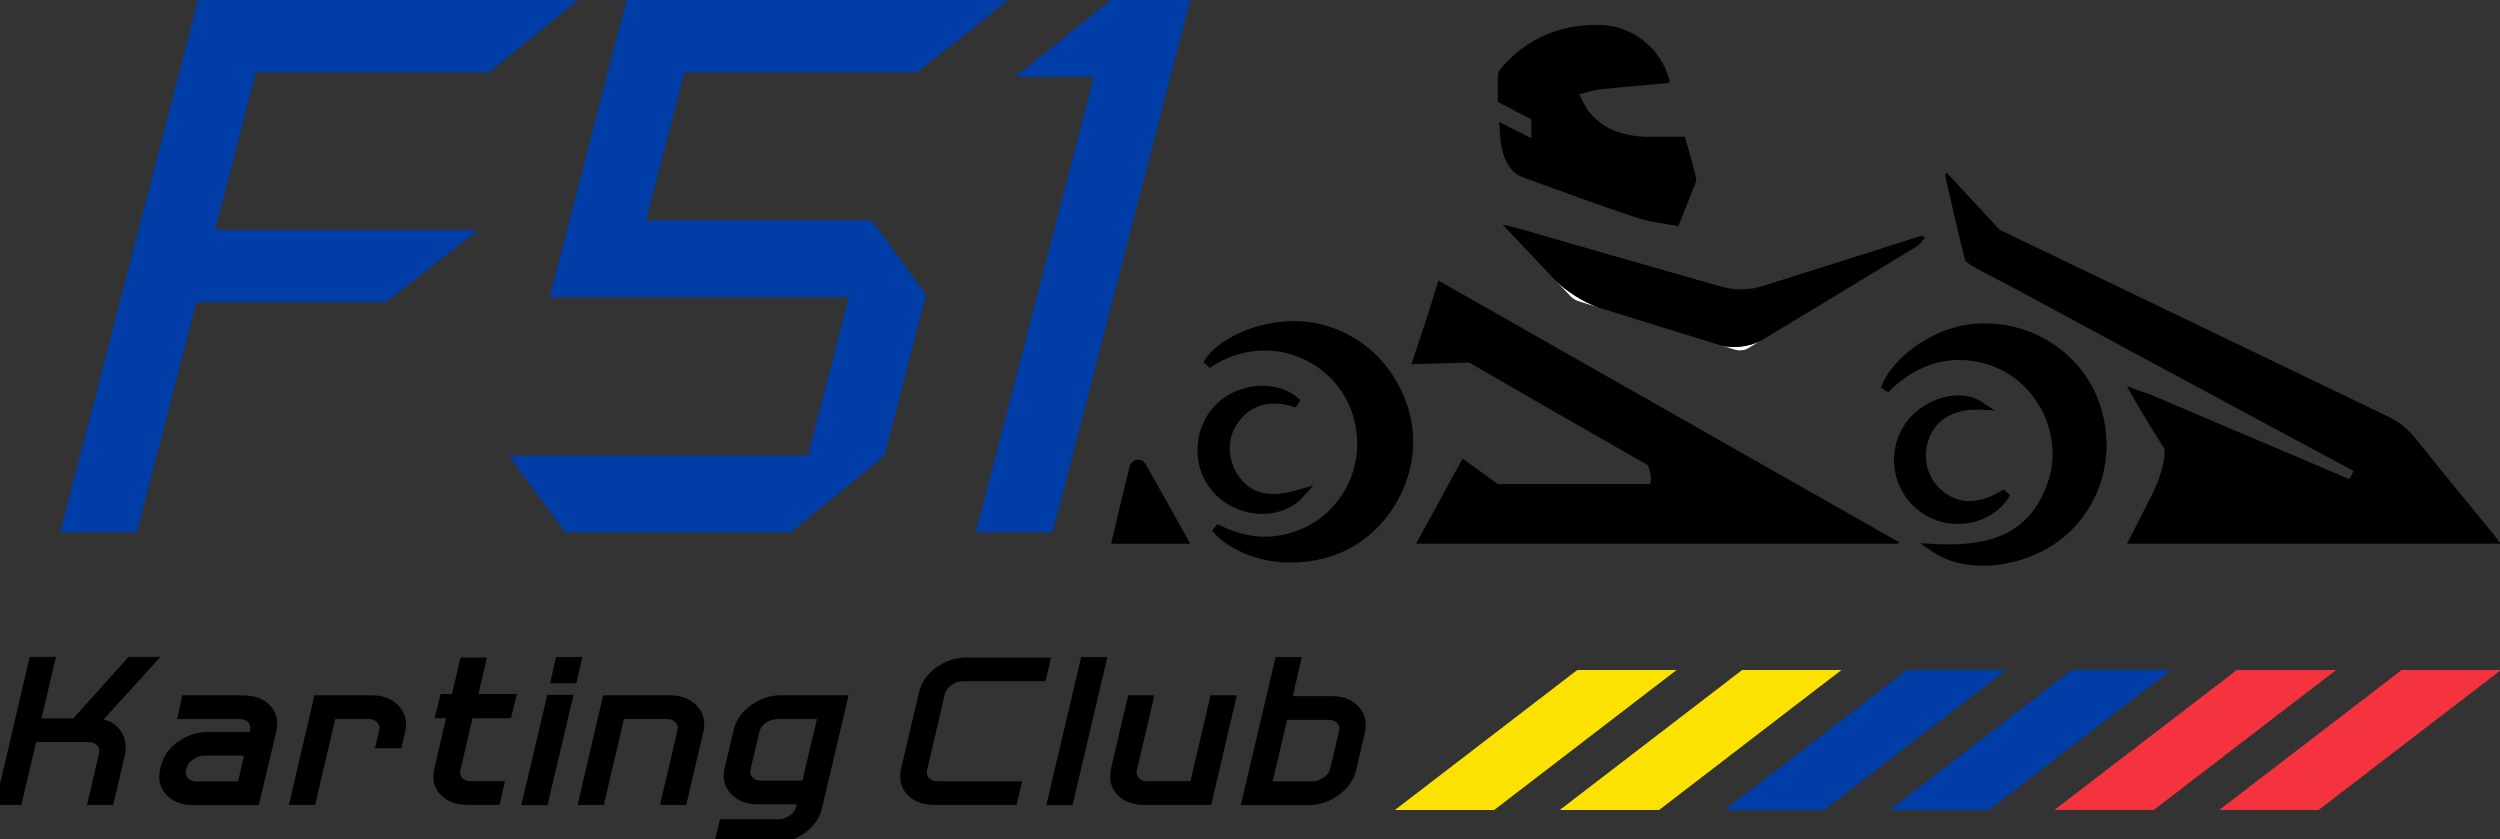 <?xml version="1.0" encoding="utf-8"?>
<!-- Generator: Adobe Illustrator 24.0.1, SVG Export Plug-In . SVG Version: 6.00 Build 0)  -->
<svg version="1.1" id="Layer_1" xmlns="http://www.w3.org/2000/svg" xmlns:xlink="http://www.w3.org/1999/xlink" x="0px" y="0px"
	 viewBox="0 0 493.51 165.64" style="enable-background:new 0 0 493.51 165.64;" xml:space="preserve">
<rect x="0" y="0" width="493.51" height="165.64" fill="#333333" stroke="none"/>
<style type="text/css">
	.st0{fill:#FCE200;}
	.st1{fill:#003DA6;}
	.st2{fill:#F5333F;}
	.st3{stroke:#000000;stroke-width:1.526;stroke-miterlimit:10;}
	.st4{fill:#FFFFFF;}
</style>
<g>
	<g>
		<polygon class="st0" points="311.36,132.26 275.35,159.9 294.95,159.9 330.97,132.26 		"/>
		<polygon class="st0" points="343.91,132.26 307.89,159.9 327.5,159.9 363.51,132.26 		"/>
		<polygon class="st1" points="376.45,132.26 340.44,159.9 360.05,159.9 396.06,132.26 		"/>
		<polygon class="st1" points="409,132.26 372.99,159.9 392.6,159.9 428.61,132.26 		"/>
		<polygon class="st2" points="441.55,132.26 405.53,159.9 425.14,159.9 461.16,132.26 		"/>
		<polygon class="st2" points="474.1,132.26 438.08,159.9 457.69,159.9 493.7,132.26 		"/>
	</g>
	<g>
		<path class="st3" d="M29.95,130.43l-11.11,12.23c1.84-0.03,3.24,0.59,4.2,1.84c0.95,1.26,1.24,2.72,0.87,4.38l-2.16,9.25h-3.61
			l2.16-9.25c0.22-0.88,0.04-1.63-0.54-2.24c-0.58-0.61-1.37-0.91-2.37-0.91H6.52l-2.91,12.4H0l6.47-27.7h3.61l-2.86,12.15h7.59
			l10.92-12.15H29.95z"/>
		<path class="st3" d="M50.48,158.17H38.16c-2.06,0-3.65-0.59-4.76-1.78c-1.11-1.19-1.45-2.7-1.01-4.52l0.09-0.33
			c0.41-1.82,1.44-3.33,3.12-4.52c1.67-1.19,3.54-1.78,5.6-1.78h8.72l0.05-0.37l0.14-0.54c0.19-0.88,0.01-1.63-0.54-2.24
			c-0.55-0.61-1.32-0.91-2.32-0.91H35.91l0.7-3.15h11.34c2.06,0,3.66,0.57,4.78,1.72s1.48,2.62,1.08,4.42L50.48,158.17z
			 M47.62,155.02l1.5-6.63h-8.67c-1,0-1.93,0.3-2.79,0.91c-0.86,0.61-1.38,1.35-1.57,2.24L36,151.87c-0.22,0.88-0.04,1.63,0.54,2.24
			c0.58,0.61,1.37,0.91,2.37,0.91H47.62z"/>
		<path class="st3" d="M78.61,146.94H75l0.61-2.61c0.19-0.86,0-1.6-0.56-2.22s-1.33-0.93-2.3-0.93h-7.17l-3.98,16.96h-3.61
			l4.69-20.11h10.78c2,0,3.56,0.61,4.69,1.83s1.48,2.71,1.08,4.48L78.61,146.94z"/>
		<path class="st3" d="M98.01,158.13H92.3c-2.06,0-3.66-0.59-4.78-1.78c-1.12-1.19-1.47-2.7-1.03-4.52l2.53-10.82h-2.25l0.8-3.23
			h2.25l1.69-7.22h3.66l-1.69,7.22h7.59l-0.8,3.23h-7.59l-2.53,10.82c-0.22,0.89-0.05,1.63,0.52,2.24c0.56,0.61,1.34,0.91,2.34,0.91
			h5.72L98.01,158.13z"/>
		<path class="st3" d="M107.48,158.17h-3.61l4.78-20.24h3.61L107.48,158.17z M113.15,134.12h-3.61l0.84-3.65H114L113.15,134.12z"/>
		<path class="st3" d="M134.86,158.13h-3.61l3.23-13.81c0.19-0.86,0-1.6-0.56-2.22s-1.33-0.93-2.3-0.93h-9.05l-3.98,16.96h-3.61
			l4.69-20.11h12.66c2,0,3.56,0.61,4.69,1.83s1.48,2.71,1.08,4.48L134.86,158.13z"/>
		<path class="st3" d="M161.53,159.34c-0.41,1.77-1.45,3.26-3.14,4.48c-1.69,1.22-3.53,1.82-5.53,1.82h-10.88l0.75-3.15h10.88
			c1,0,1.92-0.3,2.77-0.91c0.84-0.61,1.36-1.36,1.55-2.24l0.33-1.33h-8.72c-2,0-3.56-0.61-4.69-1.83c-1.12-1.22-1.47-2.71-1.03-4.48
			l1.73-7.38c0.41-1.77,1.45-3.26,3.14-4.48s3.53-1.83,5.53-1.83h12.33L161.53,159.34z M159,154.86l3.23-13.68h-8.72
			c-1,0-1.93,0.3-2.79,0.91c-0.86,0.61-1.38,1.35-1.57,2.24l-1.73,7.38c-0.22,0.88-0.05,1.63,0.52,2.24
			c0.56,0.61,1.34,0.91,2.34,0.91H159z"/>
		<path class="st3" d="M200.81,155.02l-0.75,3.11h-15.61c-2.06,0-3.66-0.59-4.78-1.78c-1.12-1.19-1.47-2.7-1.03-4.52l3.52-14.97
			c0.44-1.82,1.49-3.33,3.16-4.52c1.67-1.19,3.54-1.78,5.6-1.78h15.61l-0.75,3.15h-15.61c-1,0-1.93,0.3-2.79,0.91
			c-0.86,0.61-1.4,1.36-1.62,2.24l-3.47,14.97c-0.22,0.89-0.05,1.63,0.52,2.24c0.56,0.61,1.34,0.91,2.34,0.91L200.81,155.02z"/>
		<path class="st3" d="M211.12,158.17h-3.61l6.52-27.7h3.61L211.12,158.17z"/>
		<path class="st3" d="M238.5,158.13h-12.61c-2.06,0-3.66-0.59-4.78-1.78c-1.12-1.19-1.47-2.7-1.03-4.52l3.23-13.81h3.61
			l-3.23,13.81c-0.22,0.89-0.04,1.63,0.54,2.24c0.58,0.61,1.37,0.91,2.37,0.91h9l3.98-16.96h3.61L238.5,158.13z"/>
		<path class="st3" d="M266.95,151.87c-0.41,1.77-1.46,3.26-3.16,4.48c-1.7,1.22-3.55,1.82-5.55,1.82H245.9l6.52-27.7h3.61
			l-1.78,7.71h8.72c2,0,3.55,0.61,4.66,1.83s1.46,2.71,1.05,4.48L266.95,151.87z M263.34,151.87l1.73-7.38
			c0.22-0.88,0.05-1.63-0.52-2.24c-0.56-0.61-1.34-0.91-2.34-0.91h-8.72l-3.23,13.68h8.72c1,0,1.92-0.3,2.77-0.91
			C262.59,153.5,263.12,152.76,263.34,151.87z"/>
	</g>
	<path class="st4" d="M339.75,68.18c0.95,0.29,1.9,0.59,2.86,0.88c0.73,0.22,1.79,0.1,2.44-0.29c0.87-0.52,1.73-1.05,2.6-1.57
		C345.56,68.42,342.07,68.85,339.75,68.18z"/>
	<path class="st4" d="M378.78,46.71c-10.38,3.29-20.76,6.6-31.16,9.82c0.05-0.01,0.09-0.02,0.14-0.03
		C358.12,53.28,368.44,49.98,378.78,46.71z"/>
	<path class="st4" d="M310.1,58.55c0.46,0.48,1.16,0.81,1.8,1.01c1.23,0.39,2.47,0.76,3.71,1.15c-2.77-0.93-6.5-3.26-8.53-5.33
		C308.08,56.44,309.1,57.51,310.1,58.55z"/>
	<path class="st4" d="M339.86,56.59c0.03,0.01,0.07,0.01,0.1,0.02c-13.43-3.8-26.84-7.68-40.26-11.54
		C313.09,48.92,326.46,52.8,339.86,56.59z"/>
	<path d="M345.75,57.12c0.62-0.19,1.25-0.4,1.87-0.59c-2.49,0.75-5.15,0.78-7.66,0.08c0.64,0.18,1.28,0.37,1.91,0.55
		C343.08,57.5,344.56,57.49,345.75,57.12z"/>
	<path d="M306.95,55.25c0.04,0.04,0.09,0.09,0.13,0.13c-0.94-0.99-1.88-1.98-2.83-2.98C305.15,53.35,306.06,54.31,306.95,55.25z"/>
	<path d="M315.85,60.8c7.92,2.48,15.85,4.94,23.79,7.36c0.03,0.01,0.07,0.01,0.1,0.02c-8.06-2.46-16.1-4.95-24.14-7.47
		C315.69,60.74,315.78,60.78,315.85,60.8z"/>
	<path d="M347.73,67.17c10.23-6.14,20.44-12.33,30.63-18.54c-10.22,6.22-20.46,12.42-30.72,18.57
		C347.67,67.19,347.71,67.18,347.73,67.17z"/>
	<path d="M299.7,45.08c-0.87-0.25-1.75-0.42-3.07-0.74c1.96,2.08,3.83,4.06,5.7,6.04c0.65,0.68,1.28,1.35,1.92,2.03
		c0.95,1,1.89,1.99,2.83,2.98c2.03,2.07,5.76,4.4,8.53,5.33c8.04,2.51,16.08,5.01,24.14,7.47c2.32,0.67,5.82,0.24,7.9-0.98
		c10.26-6.16,20.5-12.35,30.72-18.57c0.63-0.38,1.05-1.09,1.57-1.64c-0.15-0.15-0.29-0.29-0.44-0.44c-0.24,0.05-0.49,0.08-0.72,0.15
		c-10.34,3.27-20.67,6.58-31.02,9.79c-0.05,0.01-0.09,0.02-0.14,0.03c-0.62,0.19-1.25,0.4-1.87,0.59c-1.19,0.37-2.67,0.38-3.87,0.04
		c-0.64-0.18-1.28-0.37-1.91-0.55c-0.03-0.01-0.07-0.01-0.1-0.02C326.46,52.8,313.09,48.92,299.7,45.08z"/>
	<path d="M254.87,111.05c-6.33,0-12.16-2.34-15.61-6.26l1.05-1.34c3.26,1.68,6.34,2.5,9.42,2.5c1.99,0,4.01-0.36,6-1.07
		c3.92-1.39,7.03-3.84,9.24-7.26c4.62-7.14,3.74-16.72-2.1-22.77c-3.47-3.59-8.29-5.66-13.24-5.66c-3.78,0-7.42,1.15-10.82,3.43
		l-1.23-1.16c2.68-4.6,10.4-8.07,17.97-8.07c1.43,0,2.8,0.13,4.08,0.38c12.17,2.41,18.51,12.84,19.26,21.5
		c0.85,9.88-5.06,19.87-14.06,23.75C261.76,110.35,258.32,111.05,254.87,111.05L254.87,111.05z"/>
	<path d="M391.43,111.67c-3.85,0-7.24-0.93-9.81-2.69l-2.55-1.75l3.09,0.17c0.88,0.05,1.73,0.07,2.56,0.07
		c10.68,0,16.73-3.87,19.62-12.53c2.49-7.47-0.58-16.19-7.28-20.75c-2.98-2.02-6.63-3.13-10.28-3.13c-5.12,0-9.96,2.2-14.01,6.36
		l-1.45-0.85c1.37-4.71,9.01-11.8,18.35-12.64c0.72-0.07,1.43-0.1,2.14-0.1c9.79,0,18.72,5.91,22.23,14.7
		c3.99,10,1.22,21.13-6.9,27.7C402.92,109.64,397.05,111.67,391.43,111.67L391.43,111.67z"/>
	<path d="M386.44,103.42c-2.25,0-4.41-0.58-6.27-1.67c-2.99-1.77-5.1-4.58-5.92-7.92c-0.82-3.32-0.28-6.77,1.53-9.71
		c2.2-3.57,6.65-6.07,10.82-6.07c1.72,0,3.29,0.43,4.54,1.25l2.64,1.71l-3.14-0.13l-0.61-0.01c-4.52,0-7.88,2.07-9.23,5.67
		c-1.42,3.81-0.38,7.88,2.66,10.37c1.65,1.35,3.39,2.01,5.31,2.01c2.06,0,4.34-0.78,6.8-2.32l1.21,1.16
		C394.83,101.26,390.87,103.42,386.44,103.42z"/>
	<path d="M249.19,101.45c-3.27,0-6.51-1.27-8.89-3.48c-2.44-2.27-3.83-5.41-3.91-8.84c-0.08-3.44,1.22-6.79,3.58-9.21
		c2.3-2.36,5.76-3.77,9.24-3.77c3,0,5.66,1.01,7.49,2.85l-0.89,1.43c-1.49-0.51-2.92-0.77-4.25-0.77c-2.92,0-5.31,1.22-7.09,3.64
		c-2.3,3.11-2.27,7.42,0.06,10.71c1.69,2.39,3.85,3.5,6.81,3.5c1.45,0,3.13-0.28,5-0.84l2.92-0.87l-2.03,2.28
		C255.33,100.22,252.4,101.45,249.19,101.45L249.19,101.45z"/>
	<path d="M222.99,92.09c-1.23,4.95-2.4,9.97-3.66,15.25c5.21,0,10.2,0,15.64,0c-3.13-5.59-5.95-10.71-8.82-15.69
		C225.33,90.22,223.37,90.56,222.99,92.09z"/>
	<g>
		<path d="M334.82,35.13c-0.65-2.74-1.46-5.43-2.22-8.16c-2.25,0.01-4.3,0.01-6.35,0.04c-4.88,0.07-9.35-0.99-12.59-4.98
			c-0.81-1-1.29-2.26-1.92-3.4c1.32-0.33,2.62-0.83,3.96-0.97c4.58-0.49,9.18-0.87,13.84-1.29c-0.01-0.21,0.04-0.46-0.03-0.7
			c-1.6-6.04-7.18-10.56-13.49-10.74c-7.82-0.22-14.44,2.47-19.64,8.46c-0.38,0.44-0.61,0.85-0.66,1.27l-0.02-0.02
			c0,0-0.11,2.07,0.02,5.51l6.58,3.41v3.72l-6.34-3.18c0.02,0.23,0.03,0.45,0.05,0.69c0,0,0,0,0,0c0.09,1.69,0.16,3.39,0.58,5
			c0.57,2.18,1.66,4.35,4.06,5.22c7.42,2.69,14.82,5.44,22.31,7.92c2.88,0.95,5.97,1.25,8.36,1.73c1.1-2.78,2.06-5.16,2.98-7.56
			C334.57,36.48,334.96,35.73,334.82,35.13z"/>
	</g>
	<path d="M424.11,99.04l-4.22,8.28c24.57,0,49.02,0,73.71,0c-0.59-0.79-1.02-1.41-1.49-1.99c-5.08-6.23-10.21-12.41-15.21-18.7
		c-1.56-1.96-3.37-3.38-5.63-4.47c-10.96-5.26-21.92-10.54-32.87-15.82l-43.68-20.98l-10.38-11.23c-0.12,0.05-0.25,0.1-0.37,0.16
		c0.1,0.56,0.18,1.12,0.31,1.67c1.18,5.12,2.32,10.26,3.61,15.36c0.21,0.85,6.71,3.95,7.47,4.37c17.29,9.36,34.61,18.66,51.92,27.98
		l17.33,9.3l-0.83,1.62l-39.26-16.69c-1.57-0.57-3.13-1.12-4.64-1.63c1.27,2.35,2.79,4.92,4.41,7.56h0l0,0
		c0.98,1.6,1.99,3.22,3,4.84C427.39,90.94,426.66,94.23,424.11,99.04z"/>
	<path d="M283.94,55.38c-0.67,2.17-1.32,4.29-1.98,6.42l-3.33,10.08l11.25-0.31l0.16,0.03c0,0-0.01-0.01-0.01-0.02
		c11.72,6.8,23.48,13.51,35.23,20.24c0.52,1.17,0.8,2.45,0.51,3.73h-30.12l-6.93-5.03l-1.95,3.57c-2.42,4.43-4.79,8.78-7.22,13.23
		c31.91,0,63.56,0,95.21,0c0.03-0.1,0.06-0.2,0.09-0.3C344.6,89.83,314.35,72.65,283.94,55.38z"/>
	<g>
		<g>
			<g>
				<path class="st1" d="M39.07,0h75.1L96.53,14.25H50.52l-8.06,31.17H94.4L76.17,59.66h-37.4l-11.75,45.41H11.89L39.07,0z"/>
				<path class="st1" d="M123.66,0h75.39l-17.93,14.25h-46.01l-7.56,29.24h44.52l10.74,14.69l-8.21,31.76l-18.46,15.14h-44.52
					L100.4,89.94h59.07l8.1-31.31H108.5L123.66,0z"/>
				<path class="st1" d="M215.92,15.14h-15.43L219.24,0h15.73l-27.18,105.07h-15.14L215.92,15.14z"/>
			</g>
		</g>
	</g>
</g>
</svg>
